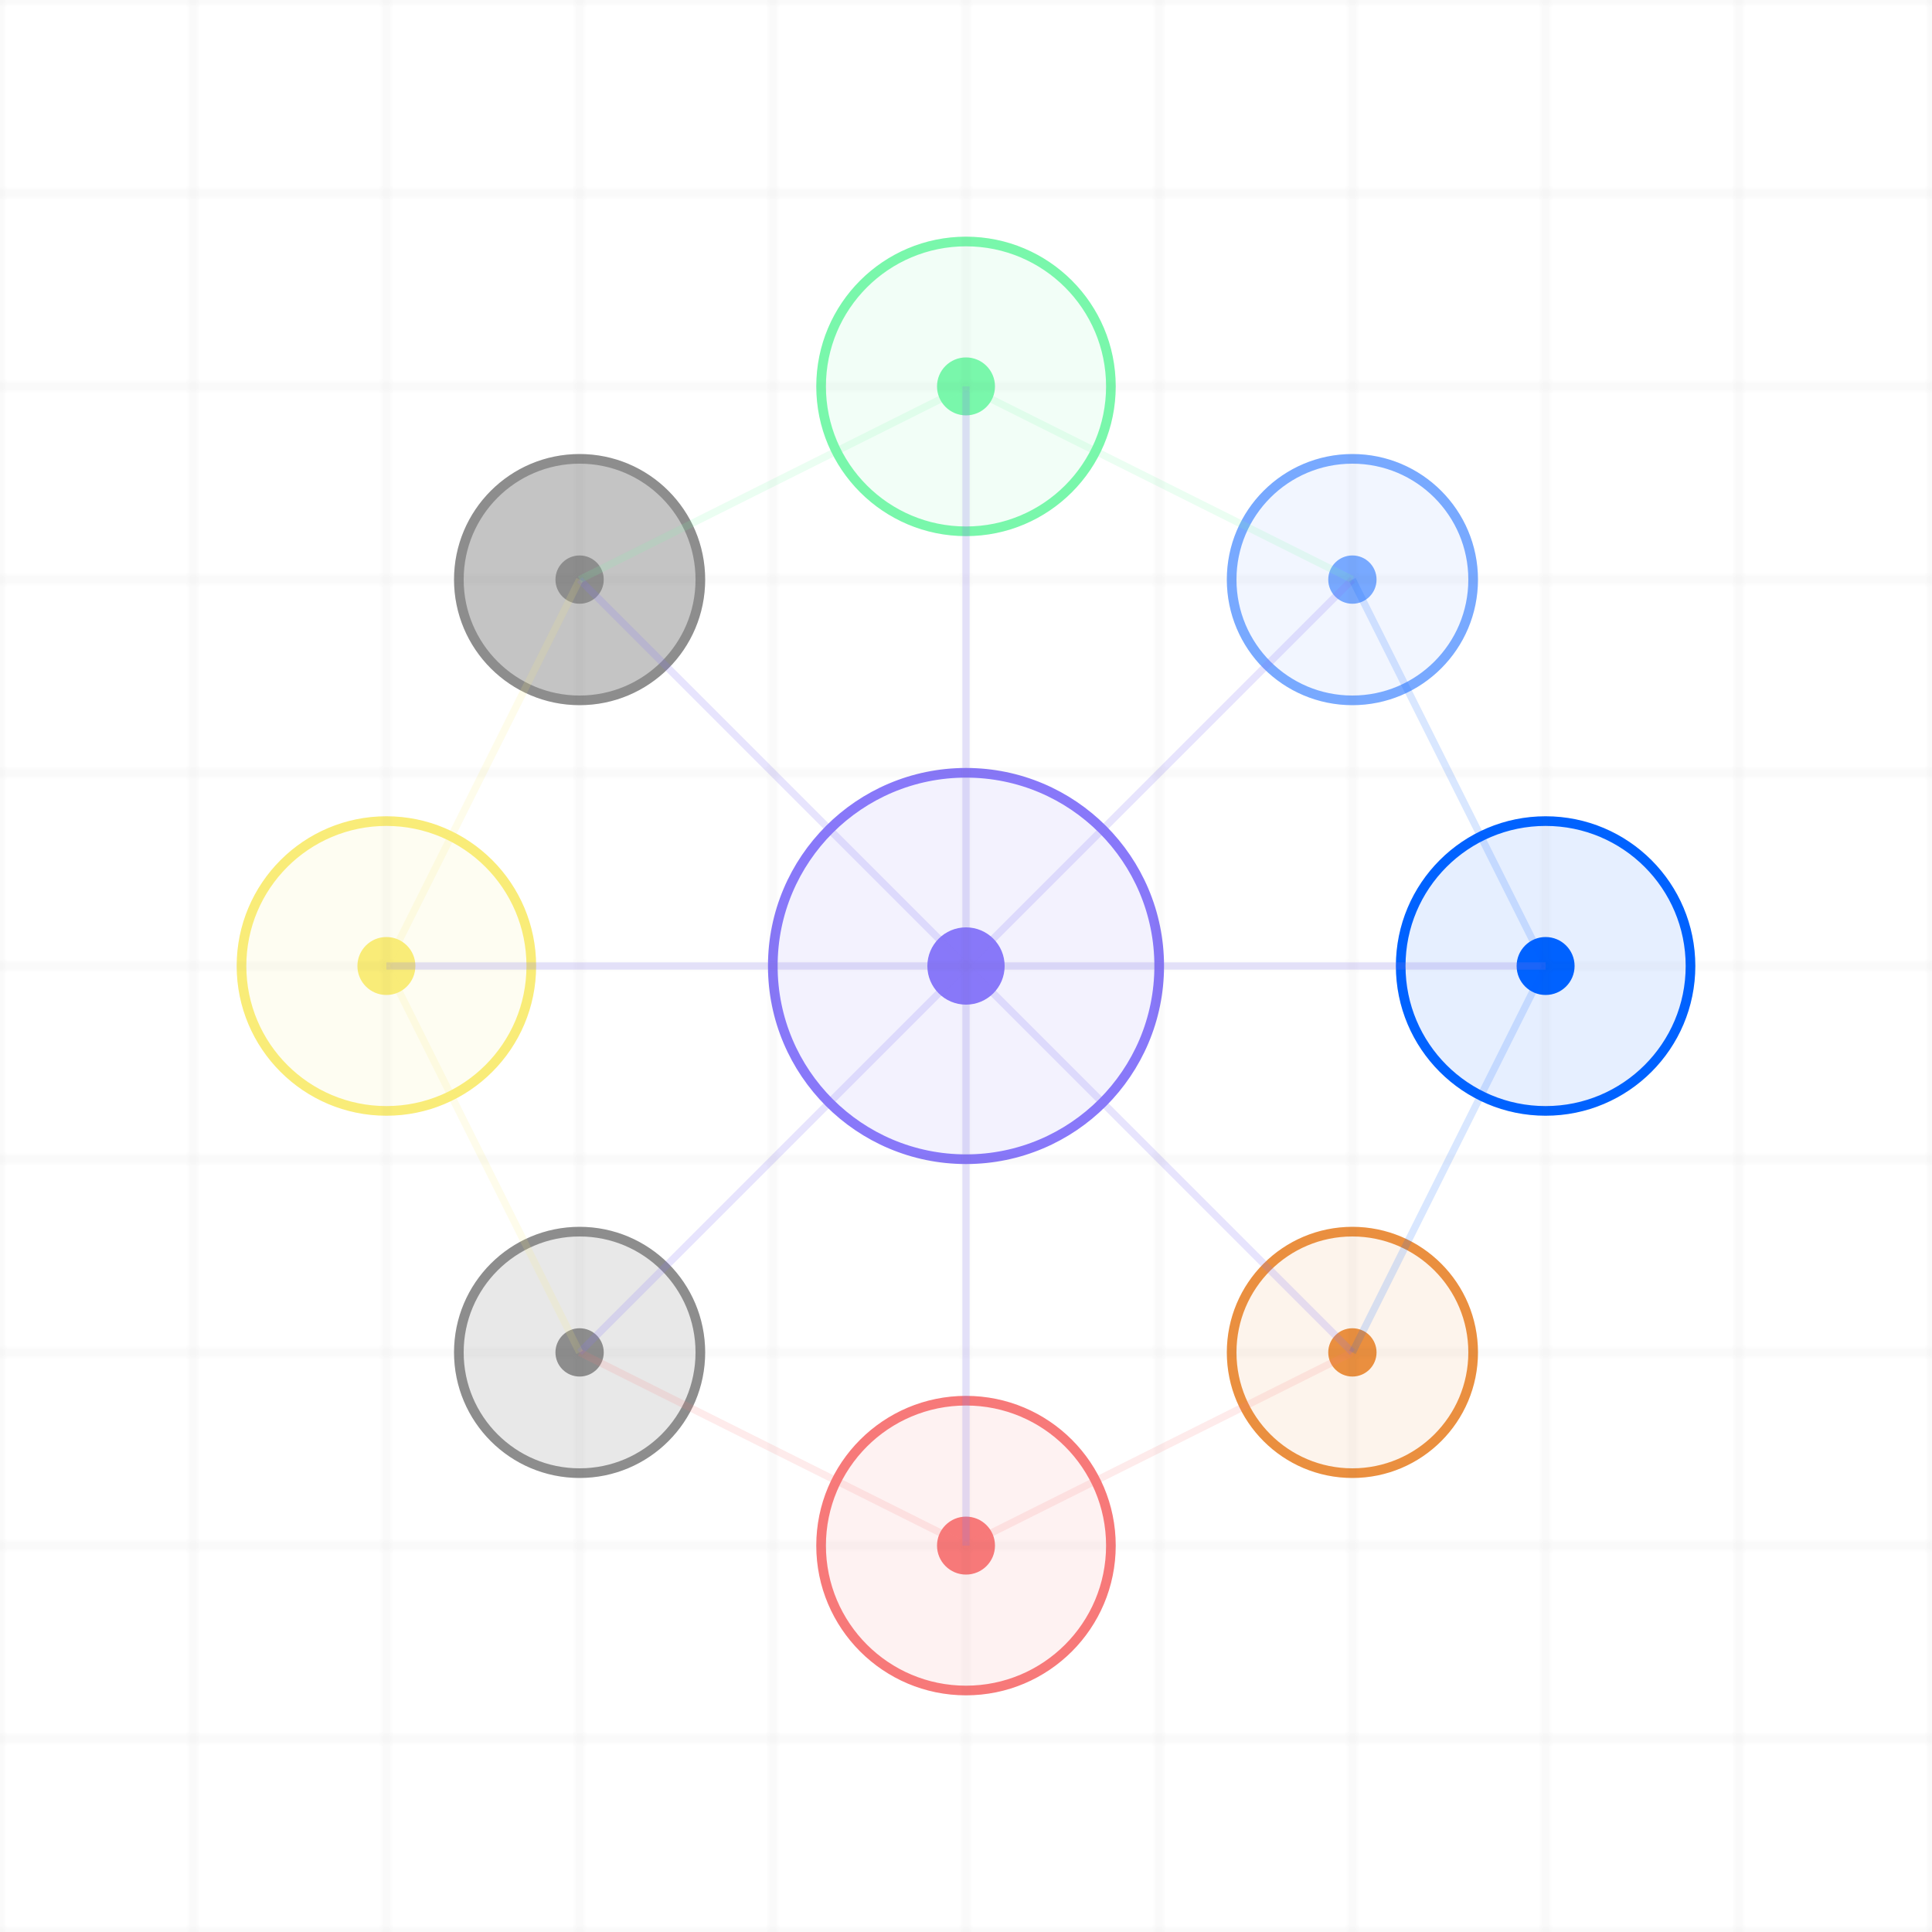 <svg width="400" height="400" viewBox="0 0 400 400" fill="none" xmlns="http://www.w3.org/2000/svg">
  <!-- Background with subtle gradient -->
  <defs>
    <radialGradient id="bgGradient" cx="0.5" cy="0.5" r="0.7">
      <stop offset="0%" stop-color="#161616"/>
      <stop offset="100%" stop-color="#131313"/>
    </radialGradient>
    
    <!-- Purple gradient for main elements -->
    <linearGradient id="purpleGradient" x1="0%" y1="0%" x2="100%" y2="100%">
      <stop offset="0%" stop-color="#8878f9"/>
      <stop offset="100%" stop-color="#0062ff"/>
    </linearGradient>
    
    <!-- Glow effect -->
    <filter id="glow">
      <feGaussianBlur stdDeviation="4" result="coloredBlur"/>
      <feMerge>
        <feMergeNode in="coloredBlur"/>
        <feMergeNode in="SourceGraphic"/>
      </feMerge>
    </filter>
  </defs>
  
  <!-- Background -->
  <!-- <rect width="400" height="400" fill="url(#bgGradient)"/> -->
  
  <!-- Network nodes representing distributed philosophy -->
  <g id="network">
    <!-- Central node -->
    <circle cx="200" cy="200" r="40" fill="#8878f9" fill-opacity="0.1" stroke="#8878f9" stroke-width="2" filter="url(#glow)"/>
    <circle cx="200" cy="200" r="8" fill="#8878f9"/>
    
    <!-- Top node - Green (High Availability) -->
    <circle cx="200" cy="80" r="30" fill="#79f7ab" fill-opacity="0.1" stroke="#79f7ab" stroke-width="2"/>
    <circle cx="200" cy="80" r="6" fill="#79f7ab"/>
    
    <!-- Right node - Blue (Infrastructure) -->
    <circle cx="320" cy="200" r="30" fill="#0062ff" fill-opacity="0.1" stroke="#0062ff" stroke-width="2"/>
    <circle cx="320" cy="200" r="6" fill="#0062ff"/>
    
    <!-- Bottom node - Pink (BCDR) -->
    <circle cx="200" cy="320" r="30" fill="#f77979" fill-opacity="0.1" stroke="#f77979" stroke-width="2"/>
    <circle cx="200" cy="320" r="6" fill="#f77979"/>
    
    <!-- Left node - Yellow (Innovation) -->
    <circle cx="80" cy="200" r="30" fill="#f9ec78" fill-opacity="0.1" stroke="#f9ec78" stroke-width="2"/>
    <circle cx="80" cy="200" r="6" fill="#f9ec78"/>
    
    <!-- Secondary nodes -->
    <circle cx="280" cy="120" r="25" fill="#78a9ff" fill-opacity="0.1" stroke="#78a9ff" stroke-width="2"/>
    <circle cx="280" cy="120" r="5" fill="#78a9ff"/>
    
    <circle cx="280" cy="280" r="25" fill="#ea8f3f" fill-opacity="0.1" stroke="#ea8f3f" stroke-width="2"/>
    <circle cx="280" cy="280" r="5" fill="#ea8f3f"/>
    
    <circle cx="120" cy="280" r="25" fill="#8d8d8d" fill-opacity="0.2" stroke="#8d8d8d" stroke-width="2"/>
    <circle cx="120" cy="280" r="5" fill="#8d8d8d"/>
    
    <circle cx="120" cy="120" r="25" fill="#393939" fill-opacity="0.3" stroke="#8d8d8d" stroke-width="2"/>
    <circle cx="120" cy="120" r="5" fill="#8d8d8d"/>
  </g>
  
  <!-- Connection lines -->
  <g id="connections" stroke="#8878f9" stroke-width="1.5" stroke-opacity="0.2">
    <!-- From center to primary nodes -->
    <line x1="200" y1="200" x2="200" y2="80"/>
    <line x1="200" y1="200" x2="320" y2="200"/>
    <line x1="200" y1="200" x2="200" y2="320"/>
    <line x1="200" y1="200" x2="80" y2="200"/>
    
    <!-- From center to secondary nodes -->
    <line x1="200" y1="200" x2="280" y2="120"/>
    <line x1="200" y1="200" x2="280" y2="280"/>
    <line x1="200" y1="200" x2="120" y2="280"/>
    <line x1="200" y1="200" x2="120" y2="120"/>
    
    <!-- Interconnections -->
    <line x1="200" y1="80" x2="280" y2="120" stroke="#79f7ab" stroke-opacity="0.15"/>
    <line x1="320" y1="200" x2="280" y2="120" stroke="#0062ff" stroke-opacity="0.15"/>
    <line x1="320" y1="200" x2="280" y2="280" stroke="#0062ff" stroke-opacity="0.15"/>
    <line x1="200" y1="320" x2="280" y2="280" stroke="#f77979" stroke-opacity="0.15"/>
    <line x1="200" y1="320" x2="120" y2="280" stroke="#f77979" stroke-opacity="0.15"/>
    <line x1="80" y1="200" x2="120" y2="280" stroke="#f9ec78" stroke-opacity="0.15"/>
    <line x1="80" y1="200" x2="120" y2="120" stroke="#f9ec78" stroke-opacity="0.15"/>
    <line x1="200" y1="80" x2="120" y2="120" stroke="#79f7ab" stroke-opacity="0.15"/>
  </g>
  
  <!-- Animated pulse effect -->
  <g id="pulses">
    <circle cx="200" cy="200" r="40" fill="none" stroke="#8878f9" stroke-width="2" opacity="0">
      <animate attributeName="r" from="40" to="80" dur="3s" repeatCount="indefinite"/>
      <animate attributeName="opacity" from="0.4" to="0" dur="3s" repeatCount="indefinite"/>
    </circle>
    <circle cx="200" cy="200" r="40" fill="none" stroke="#8878f9" stroke-width="1.5" opacity="0">
      <animate attributeName="r" from="40" to="80" dur="3s" begin="1.5s" repeatCount="indefinite"/>
      <animate attributeName="opacity" from="0.3" to="0" dur="3s" begin="1.5s" repeatCount="indefinite"/>
    </circle>
  </g>
  
  
  <!-- Subtle grid pattern overlay -->
  <defs>
    <pattern id="grid" x="0" y="0" width="40" height="40" patternUnits="userSpaceOnUse">
      <rect x="0" y="0" width="40" height="40" fill="none" stroke="#393939" stroke-width="0.5" opacity="0.1"/>
    </pattern>
  </defs>
  <rect width="400" height="400" fill="url(#grid)"/>
</svg>